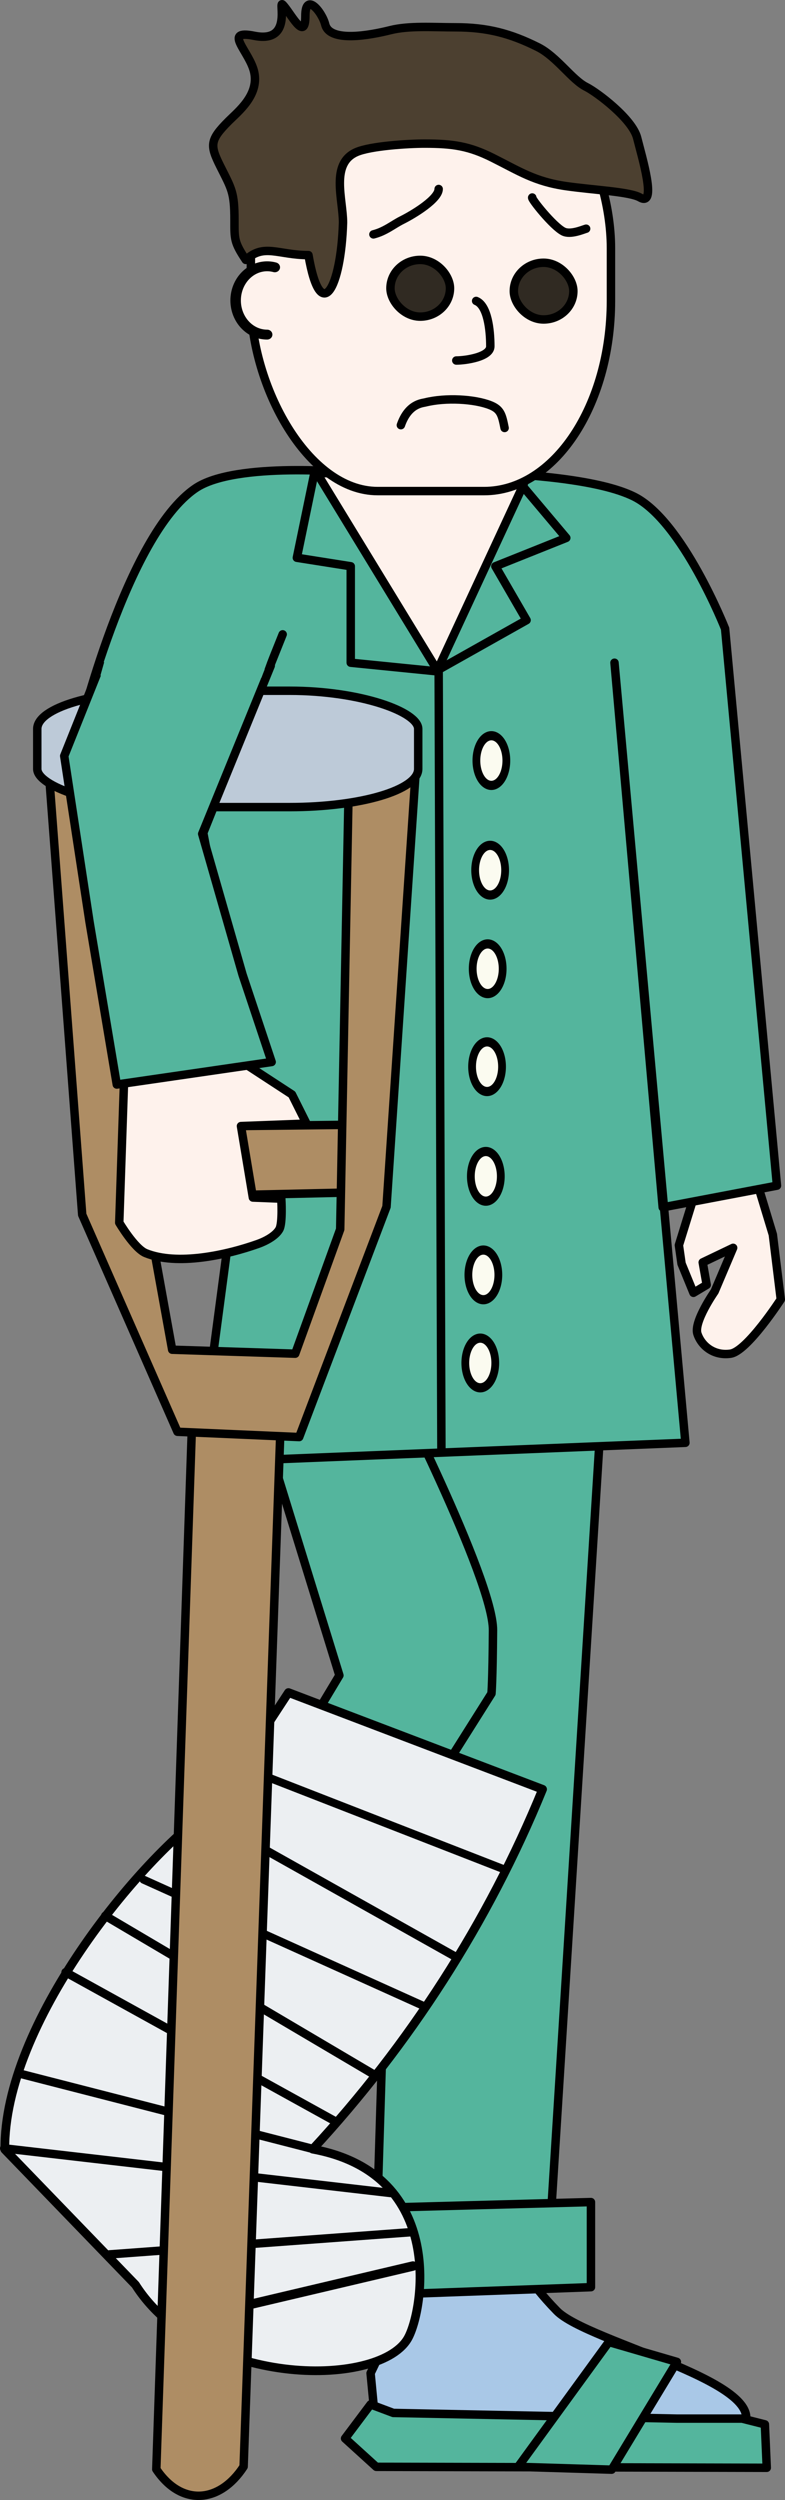 <?xml version="1.0" encoding="UTF-8" standalone="no"?>
<!-- Created with Inkscape (http://www.inkscape.org/) -->
<svg
   xmlns:svg="http://www.w3.org/2000/svg"
   xmlns="http://www.w3.org/2000/svg"
   version="1.0"
   width="195.173"
   height="621.434"
   id="svg3272">
  <rect width="100%" height="100%" fill="#808080" stroke="none"/>
  <defs
     id="defs3274" />
  <g
     transform="translate(-315.416,-155.016)"
     id="layer1">
    <path
       d="M 464.67,510.129 L 451.978,712.497 L 408.966,712.497 L 415.312,507.309 L 464.67,510.129 z"
       id="path3332"
       style="fill:#54b59d;fill-opacity:1;fill-rule:evenodd;stroke:#000000;stroke-width:2.1;stroke-linecap:round;stroke-linejoin:round;stroke-miterlimit:4;stroke-dasharray:none;stroke-opacity:1" />
    <path
       d="M 415.312,728.715 L 407.556,744.932 L 408.966,759.74 C 408.966,759.74 490.051,770.653 499.697,759.064 C 509.229,747.612 461.561,737.355 453.865,729.449 C 446.169,721.544 444.927,717.433 444.927,717.433 L 411.787,718.138 L 415.312,728.715 z"
       id="path3336"
       style="fill:#a9c8e7;fill-opacity:1;fill-rule:evenodd;stroke:#000000;stroke-width:2.1;stroke-linecap:round;stroke-linejoin:round;stroke-miterlimit:4;stroke-dasharray:none;stroke-opacity:1" />
    <path
       d="M 407.556,752.689 L 401.21,761.15 L 408.966,768.201 L 506.053,768.439 L 505.586,757.644 L 499.926,756.214 L 483.708,756.214 L 413.197,754.804 L 407.556,752.689 z"
       id="path3338"
       style="fill:#54b59d;fill-opacity:1;fill-rule:evenodd;stroke:#000000;stroke-width:2.1;stroke-linecap:round;stroke-linejoin:round;stroke-miterlimit:4;stroke-dasharray:none;stroke-opacity:1" />
    <path
       d="M 444.222,768.201 L 466.786,737.176 L 483.708,742.112 L 467.491,768.906 L 444.222,768.201 z"
       id="path3340"
       style="fill:#54b59d;fill-opacity:1;fill-rule:evenodd;stroke:#000000;stroke-width:2.1;stroke-linecap:round;stroke-linejoin:round;stroke-miterlimit:4;stroke-dasharray:none;stroke-opacity:1" />
    <path
       d="M 379.351,505.194 L 399.8,571.474 L 340.57,670.19 L 366.659,688.523 L 437.61,575.99 C 437.61,575.99 437.9,572.969 437.987,560.261 C 438.075,547.553 411.787,496.027 411.787,496.027 L 379.351,505.194 z"
       id="path3342"
       style="fill:#54b59d;fill-opacity:1;fill-rule:evenodd;stroke:#000000;stroke-width:2.1;stroke-linecap:round;stroke-linejoin:round;stroke-miterlimit:4;stroke-dasharray:none;stroke-opacity:1" />
    <path
       d="M 504.276,451.046 L 507.566,461.902 L 509.539,478.02 C 509.539,478.02 501.194,490.915 497.039,491.507 C 492.885,492.099 489.811,489.554 488.816,486.573 C 487.82,483.592 493.092,476.046 493.092,476.046 L 497.697,465.191 L 490.132,468.81 L 491.118,474.402 L 487.829,476.375 L 484.868,469.139 L 484.211,464.533 L 488.487,450.717 L 501.645,446.441 L 504.276,451.046 z"
       id="path4154"
       style="fill:#fef2ec;fill-opacity:1;fill-rule:evenodd;stroke:#000000;stroke-width:2.1;stroke-linecap:round;stroke-linejoin:round;stroke-miterlimit:4;stroke-dasharray:none;stroke-opacity:1" />
    <path
       d="M 363.134,518.591 L 485.824,513.655 L 468.196,319.749 L 480.183,455.131 L 508.591,449.738 L 495.695,311.287 C 495.695,311.287 485.117,284.439 473.044,278.454 C 456.297,270.151 403.325,272.506 403.325,272.506 C 403.325,272.506 374.053,269.619 364.054,276.37 C 346.787,288.027 334.929,337.376 334.929,337.376 L 342.685,421.285 L 377.941,419.875 L 367.364,499.553 L 363.134,518.591 z"
       id="path3344"
       style="fill:#54b59d;fill-opacity:1;fill-rule:evenodd;stroke:#000000;stroke-width:2.1;stroke-linecap:round;stroke-linejoin:round;stroke-miterlimit:4;stroke-dasharray:none;stroke-opacity:1" />
    <path
       d="M 403.289,434.599 L 345.066,435.257 L 347.039,452.691 L 405.263,451.375 L 403.289,434.599 z"
       id="path4150"
       style="fill:#ae8d64;fill-opacity:1;fill-rule:evenodd;stroke:#000000;stroke-width:2.1;stroke-linecap:round;stroke-linejoin:round;stroke-miterlimit:4;stroke-dasharray:none;stroke-opacity:1" />
    <path
       d="M 377.236,421.285 L 365.954,362.055 L 385.697,312.697"
       id="path3346"
       style="fill:none;fill-rule:evenodd;stroke:#000000;stroke-width:2.1;stroke-linecap:round;stroke-linejoin:round;stroke-miterlimit:4;stroke-dasharray:none;stroke-opacity:1" />
    <path
       d="M 394.159,272.506 L 424.148,321.644 L 445.632,275.326 L 394.159,272.506 z"
       id="path3348"
       style="fill:#fef2ec;fill-opacity:1;fill-rule:evenodd;stroke:#000000;stroke-width:2.1;stroke-linecap:round;stroke-linejoin:round;stroke-miterlimit:4;stroke-dasharray:none;stroke-opacity:1" />
    <path
       d="M 393.454,273.211 L 389.223,293.659 L 402.62,295.775 L 402.62,319.749 L 423.774,321.864 L 446.337,309.172 L 438.581,295.775 L 456.209,288.724 L 444.927,275.326"
       id="path3350"
       style="fill:none;fill-rule:evenodd;stroke:#000000;stroke-width:2.1;stroke-linecap:round;stroke-linejoin:round;stroke-miterlimit:4;stroke-dasharray:none;stroke-opacity:1" />
    <path
       d="M 424.479,321.864 L 425.161,514.934"
       id="path3352"
       style="fill:none;fill-rule:evenodd;stroke:#000000;stroke-width:2.1;stroke-linecap:round;stroke-linejoin:round;stroke-miterlimit:4;stroke-dasharray:none;stroke-opacity:1" />
    <rect
       width="89.526"
       height="107.679"
       rx="31.529"
       ry="47.327"
       x="377.789"
       y="169.407"
       id="rect3354"
       style="opacity:1;fill:#fef2ec;fill-opacity:1;fill-rule:evenodd;stroke:#000000;stroke-width:2.1;stroke-linecap:round;stroke-linejoin:round;stroke-miterlimit:4;stroke-dasharray:none;stroke-opacity:1" />
    <path
       d="M 376.531,219.622 C 381.028,215.434 384.533,218.429 392.109,218.429 C 395.157,236.196 400.225,226.493 400.702,210.345 C 400.702,204.536 397.495,195.684 404.03,192.828 C 407.571,191.281 416.973,190.713 420.953,190.713 C 428.082,190.713 432.098,191.349 437.876,194.238 C 444.543,197.572 448.363,200.169 456.209,201.289 C 462.997,202.259 471.992,202.653 474.542,204.11 C 478.832,206.562 475.035,194.096 473.837,189.303 C 472.656,184.579 463.863,177.97 461.145,176.61 C 457.602,174.839 453.849,169.085 449.158,166.739 C 442.274,163.297 436.514,161.803 428.709,161.803 C 423.089,161.803 417.137,161.347 412.492,162.508 C 407.391,163.783 397.409,165.637 396.274,161.098 C 395.5,158.003 391.338,152.884 391.338,158.983 C 391.338,165.768 387.588,158.053 385.697,156.162 C 384.476,154.94 388.332,165.855 378.646,163.918 C 370.513,162.292 377.609,167.897 378.646,173.085 C 379.773,178.721 374.628,182.744 372.3,185.072 C 367.537,189.835 367.583,191.15 370.185,196.354 C 373.011,202.006 373.71,202.78 373.71,209.751 C 373.71,214.392 373.583,215.201 376.531,219.622 z"
       id="path4126"
       style="fill:#4c4030;fill-opacity:1;fill-rule:evenodd;stroke:#000000;stroke-width:2.1;stroke-linecap:round;stroke-linejoin:round;stroke-miterlimit:4;stroke-dasharray:none;stroke-opacity:1" />
    <path
       d="M 415.084,260.702 C 416.918,255.401 420.364,255.244 421.13,255.052 C 426.214,253.781 433.432,254.191 437.348,255.757 C 439.897,256.777 440.217,258.118 440.873,261.398"
       id="path4128"
       style="fill:none;fill-rule:evenodd;stroke:#000000;stroke-width:2.1;stroke-linecap:round;stroke-linejoin:round;stroke-miterlimit:4;stroke-dasharray:none;stroke-opacity:1" />
    <path
       d="M 433.799,229.822 C 436.627,230.953 437.325,236.905 437.325,241.104 C 437.325,243.77 431.118,244.63 428.864,244.63"
       id="path4130"
       style="fill:none;fill-rule:evenodd;stroke:#000000;stroke-width:2.1;stroke-linecap:round;stroke-linejoin:round;stroke-miterlimit:4;stroke-dasharray:none;stroke-opacity:1" />
    <path
       d="M 424.479,201.995 C 424.479,204.427 418.551,208.132 415.312,209.751 C 413.191,210.811 411.162,212.551 408.261,213.276"
       id="path4132"
       style="fill:none;fill-rule:evenodd;stroke:#000000;stroke-width:2.1;stroke-linecap:round;stroke-linejoin:round;stroke-miterlimit:4;stroke-dasharray:none;stroke-opacity:1" />
    <path
       d="M 447.747,204.11 C 447.358,204.305 452.912,211.276 455.504,212.571 C 457.278,213.459 460.459,212.038 461.145,211.866"
       id="path4134"
       style="fill:none;fill-rule:evenodd;stroke:#000000;stroke-width:2.1;stroke-linecap:round;stroke-linejoin:round;stroke-miterlimit:4;stroke-dasharray:none;stroke-opacity:1" />
    <rect
       width="14.807"
       height="14.102"
       rx="31.529"
       ry="14.102"
       x="412.492"
       y="219.622"
       id="rect4136"
       style="opacity:1;fill:#302a22;fill-opacity:1;fill-rule:evenodd;stroke:#000000;stroke-width:2.1;stroke-linecap:round;stroke-linejoin:round;stroke-miterlimit:4;stroke-dasharray:none;stroke-opacity:1" />
    <rect
       width="14.807"
       height="14.102"
       rx="31.529"
       ry="14.102"
       x="443.164"
       y="220.328"
       id="rect4138"
       style="opacity:1;fill:#302a22;fill-opacity:1;fill-rule:evenodd;stroke:#000000;stroke-width:2.1;stroke-linecap:round;stroke-linejoin:round;stroke-miterlimit:4;stroke-dasharray:none;stroke-opacity:1" />
    <path
       d="M 401.21,704.036 L 462.341,702.392 L 462.341,723.546 L 397.684,725.894 L 401.21,704.036 z"
       id="path3334"
       style="fill:#54b59d;fill-opacity:1;fill-rule:evenodd;stroke:#000000;stroke-width:2.1;stroke-linecap:round;stroke-linejoin:round;stroke-miterlimit:4;stroke-dasharray:none;stroke-opacity:1" />
    <path
       d="M 387.133,575.736 L 450.316,599.782 C 436.806,632.915 417.065,663.397 393.168,689.242 C 426.904,695.446 420.55,730.341 416.667,736.532 C 409.085,748.749 365.2,748.274 349.086,722.942 L 316.627,689.336 C 316.287,658.286 349.877,616.968 368.579,604.136 L 387.133,575.736 z"
       id="path4140"
       style="fill:#eceff2;fill-opacity:1;fill-rule:evenodd;stroke:#000000;stroke-width:2.162;stroke-linecap:round;stroke-linejoin:round;stroke-miterlimit:4;stroke-dasharray:none;stroke-opacity:1" />
    <path
       d="M 374.522,593.868 L 440.459,619.572"
       id="path4180"
       style="fill:none;fill-rule:evenodd;stroke:#000000;stroke-width:1.985;stroke-linecap:round;stroke-linejoin:round;stroke-miterlimit:4;stroke-dasharray:none;stroke-opacity:1" />
    <path
       d="M 365.793,606.103 L 428.378,641.249"
       id="path4182"
       style="fill:none;fill-rule:evenodd;stroke:#000000;stroke-width:2.1;stroke-linecap:round;stroke-linejoin:round;stroke-miterlimit:4;stroke-dasharray:none;stroke-opacity:1" />
    <path
       d="M 351.101,622.24 L 421.027,653.784"
       id="path4184"
       style="fill:none;fill-rule:evenodd;stroke:#000000;stroke-width:2.003;stroke-linecap:round;stroke-linejoin:round;stroke-miterlimit:4;stroke-dasharray:none;stroke-opacity:1" />
    <path
       d="M 341.592,631.23 L 407.876,670.383"
       id="path4186"
       style="fill:none;fill-rule:evenodd;stroke:#000000;stroke-width:2.1;stroke-linecap:round;stroke-linejoin:round;stroke-miterlimit:4;stroke-dasharray:none;stroke-opacity:1" />
    <path
       d="M 331.727,645.257 L 398.935,682.407"
       id="path4188"
       style="fill:none;fill-rule:evenodd;stroke:#000000;stroke-width:2.1;stroke-linecap:round;stroke-linejoin:round;stroke-miterlimit:4;stroke-dasharray:none;stroke-opacity:1" />
    <path
       d="M 320.012,670.383 L 393.232,689.189"
       id="path4190"
       style="fill:none;fill-rule:evenodd;stroke:#000000;stroke-width:2.1;stroke-linecap:round;stroke-linejoin:round;stroke-miterlimit:4;stroke-dasharray:none;stroke-opacity:1" />
    <path
       d="M 316.466,689.035 L 412.5,700.134"
       id="path4192"
       style="fill:none;fill-rule:evenodd;stroke:#000000;stroke-width:2.1;stroke-linecap:round;stroke-linejoin:round;stroke-miterlimit:4;stroke-dasharray:none;stroke-opacity:1" />
    <path
       d="M 342.671,715.394 L 418.05,709.845"
       id="path4194"
       style="fill:none;fill-rule:evenodd;stroke:#000000;stroke-width:2.1;stroke-linecap:round;stroke-linejoin:round;stroke-miterlimit:4;stroke-dasharray:none;stroke-opacity:1" />
    <path
       d="M 358.978,732.229 L 418.083,718.29"
       id="path4196"
       style="fill:none;fill-rule:evenodd;stroke:#000000;stroke-width:2.343;stroke-linecap:round;stroke-linejoin:round;stroke-miterlimit:4;stroke-dasharray:none;stroke-opacity:1" />
    <path
       d="M 363.487,499.402 L 354.276,768.81 C 360.526,778.13 370.066,777.253 375.987,768.152 L 385.526,499.402 L 363.487,499.402 z"
       id="path4156"
       style="fill:#ae8d64;fill-opacity:1;fill-rule:evenodd;stroke:#000000;stroke-width:2.1;stroke-linecap:round;stroke-linejoin:round;stroke-miterlimit:4;stroke-dasharray:none;stroke-opacity:1" />
    <path
       d="M 327.303,343.481 L 335.855,456.967 L 359.539,510.915 L 389.803,512.231 L 411.513,454.994 L 419.079,342.165 L 402.303,340.52 L 400,460.586 L 388.816,491.507 L 358.224,490.52 L 352.632,459.599 L 346.711,344.467 L 327.303,343.481 z"
       id="path4146"
       style="fill:#ae8d64;fill-opacity:1;fill-rule:evenodd;stroke:#000000;stroke-width:2.1;stroke-linecap:round;stroke-linejoin:round;stroke-miterlimit:4;stroke-dasharray:none;stroke-opacity:1" />
    <rect
       width="94.714"
       height="28.925"
       rx="31.978"
       ry="9.49"
       x="324.682"
       y="326.716"
       id="rect4144"
       style="opacity:1;fill:#bdcad8;fill-opacity:1;fill-rule:evenodd;stroke:#000000;stroke-width:2.1;stroke-linecap:round;stroke-linejoin:round;stroke-miterlimit:4;stroke-dasharray:none;stroke-opacity:1" />
    <path
       d="M 346.382,420.125 L 345.066,458.941 C 345.066,458.941 348.859,465.373 351.645,466.507 C 359.441,469.679 371.677,467.029 379.605,464.204 C 381.41,463.561 383.93,462.256 384.868,460.586 C 385.74,459.035 385.352,452.969 385.352,452.969 L 378.289,452.691 L 375.329,434.928 L 391.622,434.311 L 388.004,427.075 L 374.342,418.152 L 346.382,420.125 z"
       id="path4148"
       style="fill:#fef2ec;fill-opacity:1;fill-rule:evenodd;stroke:#000000;stroke-width:2.1;stroke-linecap:round;stroke-linejoin:round;stroke-miterlimit:4;stroke-dasharray:none;stroke-opacity:1" />
    <path
       d="M 446.47,346.829 A 6.124,8.574 0 1 1 434.221,346.829 A 6.124,8.574 0 1 1 446.47,346.829 z"
       transform="matrix(0.608,0,0,0.72,169.855,94.354)"
       id="path4160"
       style="opacity:1;fill:#fbfbf0;fill-opacity:1;fill-rule:evenodd;stroke:#000000;stroke-width:3.174;stroke-linecap:round;stroke-linejoin:round;stroke-miterlimit:4;stroke-dasharray:none;stroke-opacity:1" />
    <path
       d="M 446.47,346.829 A 6.124,8.574 0 1 1 434.221,346.829 A 6.124,8.574 0 1 1 446.47,346.829 z"
       transform="matrix(0.608,0,0,0.72,169.549,121.607)"
       id="path4162"
       style="opacity:1;fill:#fbfbf0;fill-opacity:1;fill-rule:evenodd;stroke:#000000;stroke-width:3.174;stroke-linecap:round;stroke-linejoin:round;stroke-miterlimit:4;stroke-dasharray:none;stroke-opacity:1" />
    <path
       d="M 446.47,346.829 A 6.124,8.574 0 1 1 434.221,346.829 A 6.124,8.574 0 1 1 446.47,346.829 z"
       transform="matrix(0.608,0,0,0.72,168.937,146.105)"
       id="path4164"
       style="opacity:1;fill:#fbfbf0;fill-opacity:1;fill-rule:evenodd;stroke:#000000;stroke-width:3.174;stroke-linecap:round;stroke-linejoin:round;stroke-miterlimit:4;stroke-dasharray:none;stroke-opacity:1" />
    <path
       d="M 446.47,346.829 A 6.124,8.574 0 1 1 434.221,346.829 A 6.124,8.574 0 1 1 446.47,346.829 z"
       transform="matrix(0.608,0,0,0.72,168.784,170.45)"
       id="path4166"
       style="opacity:1;fill:#fbfbf0;fill-opacity:1;fill-rule:evenodd;stroke:#000000;stroke-width:3.174;stroke-linecap:round;stroke-linejoin:round;stroke-miterlimit:4;stroke-dasharray:none;stroke-opacity:1" />
    <path
       d="M 446.47,346.829 A 6.124,8.574 0 1 1 434.221,346.829 A 6.124,8.574 0 1 1 446.47,346.829 z"
       transform="matrix(0.608,0,0,0.72,168.477,197.703)"
       id="path4168"
       style="opacity:1;fill:#fbfbf0;fill-opacity:1;fill-rule:evenodd;stroke:#000000;stroke-width:3.174;stroke-linecap:round;stroke-linejoin:round;stroke-miterlimit:4;stroke-dasharray:none;stroke-opacity:1" />
    <path
       d="M 446.47,346.829 A 6.124,8.574 0 1 1 434.221,346.829 A 6.124,8.574 0 1 1 446.47,346.829 z"
       transform="matrix(0.608,0,0,0.72,167.865,222.201)"
       id="path4170"
       style="opacity:1;fill:#fbfbf0;fill-opacity:1;fill-rule:evenodd;stroke:#000000;stroke-width:3.174;stroke-linecap:round;stroke-linejoin:round;stroke-miterlimit:4;stroke-dasharray:none;stroke-opacity:1" />
    <path
       d="M 446.47,346.829 A 6.124,8.574 0 1 1 434.221,346.829 A 6.124,8.574 0 1 1 446.47,346.829 z"
       transform="matrix(0.608,0,0,0.72,167.099,244.096)"
       id="path4172"
       style="opacity:1;fill:#fbfbf0;fill-opacity:1;fill-rule:evenodd;stroke:#000000;stroke-width:3.174;stroke-linecap:round;stroke-linejoin:round;stroke-miterlimit:4;stroke-dasharray:none;stroke-opacity:1" />
    <path
       d="M 382.958,419 L 344.452,424.601 L 337.684,384.228 L 331.383,342.922 L 340.251,320.752 L 366.622,318.651 L 382.724,320.518 L 365.689,362.291 L 375.723,397.297 L 382.958,419 z"
       id="path4176"
       style="fill:#54b59d;fill-opacity:1;fill-rule:evenodd;stroke:#000000;stroke-width:2.1;stroke-linecap:round;stroke-linejoin:round;stroke-miterlimit:4;stroke-dasharray:none;stroke-opacity:1" />
    <path
       d="M 341.38,319.399 L 340.38,322.932 L 380.425,323.468 L 383.123,316.041 L 341.38,319.399 z"
       id="path4178"
       style="fill:#54b59d;fill-opacity:1;fill-rule:evenodd;stroke:none;stroke-width:1px;stroke-linecap:butt;stroke-linejoin:miter;stroke-opacity:1" />
    <path
       d="M 390.92,225.049 A 7.245,6.32 0 1 1 376.646,223.518"
       transform="matrix(0,1.172,-1.24,0,660.9,-219.967)"
       id="path4200"
       style="opacity:1;fill:#fef2ec;fill-opacity:1;fill-rule:evenodd;stroke:#000000;stroke-width:2.1;stroke-linecap:round;stroke-linejoin:round;stroke-miterlimit:4;stroke-dasharray:none;stroke-opacity:1" />
  </g>
</svg>
